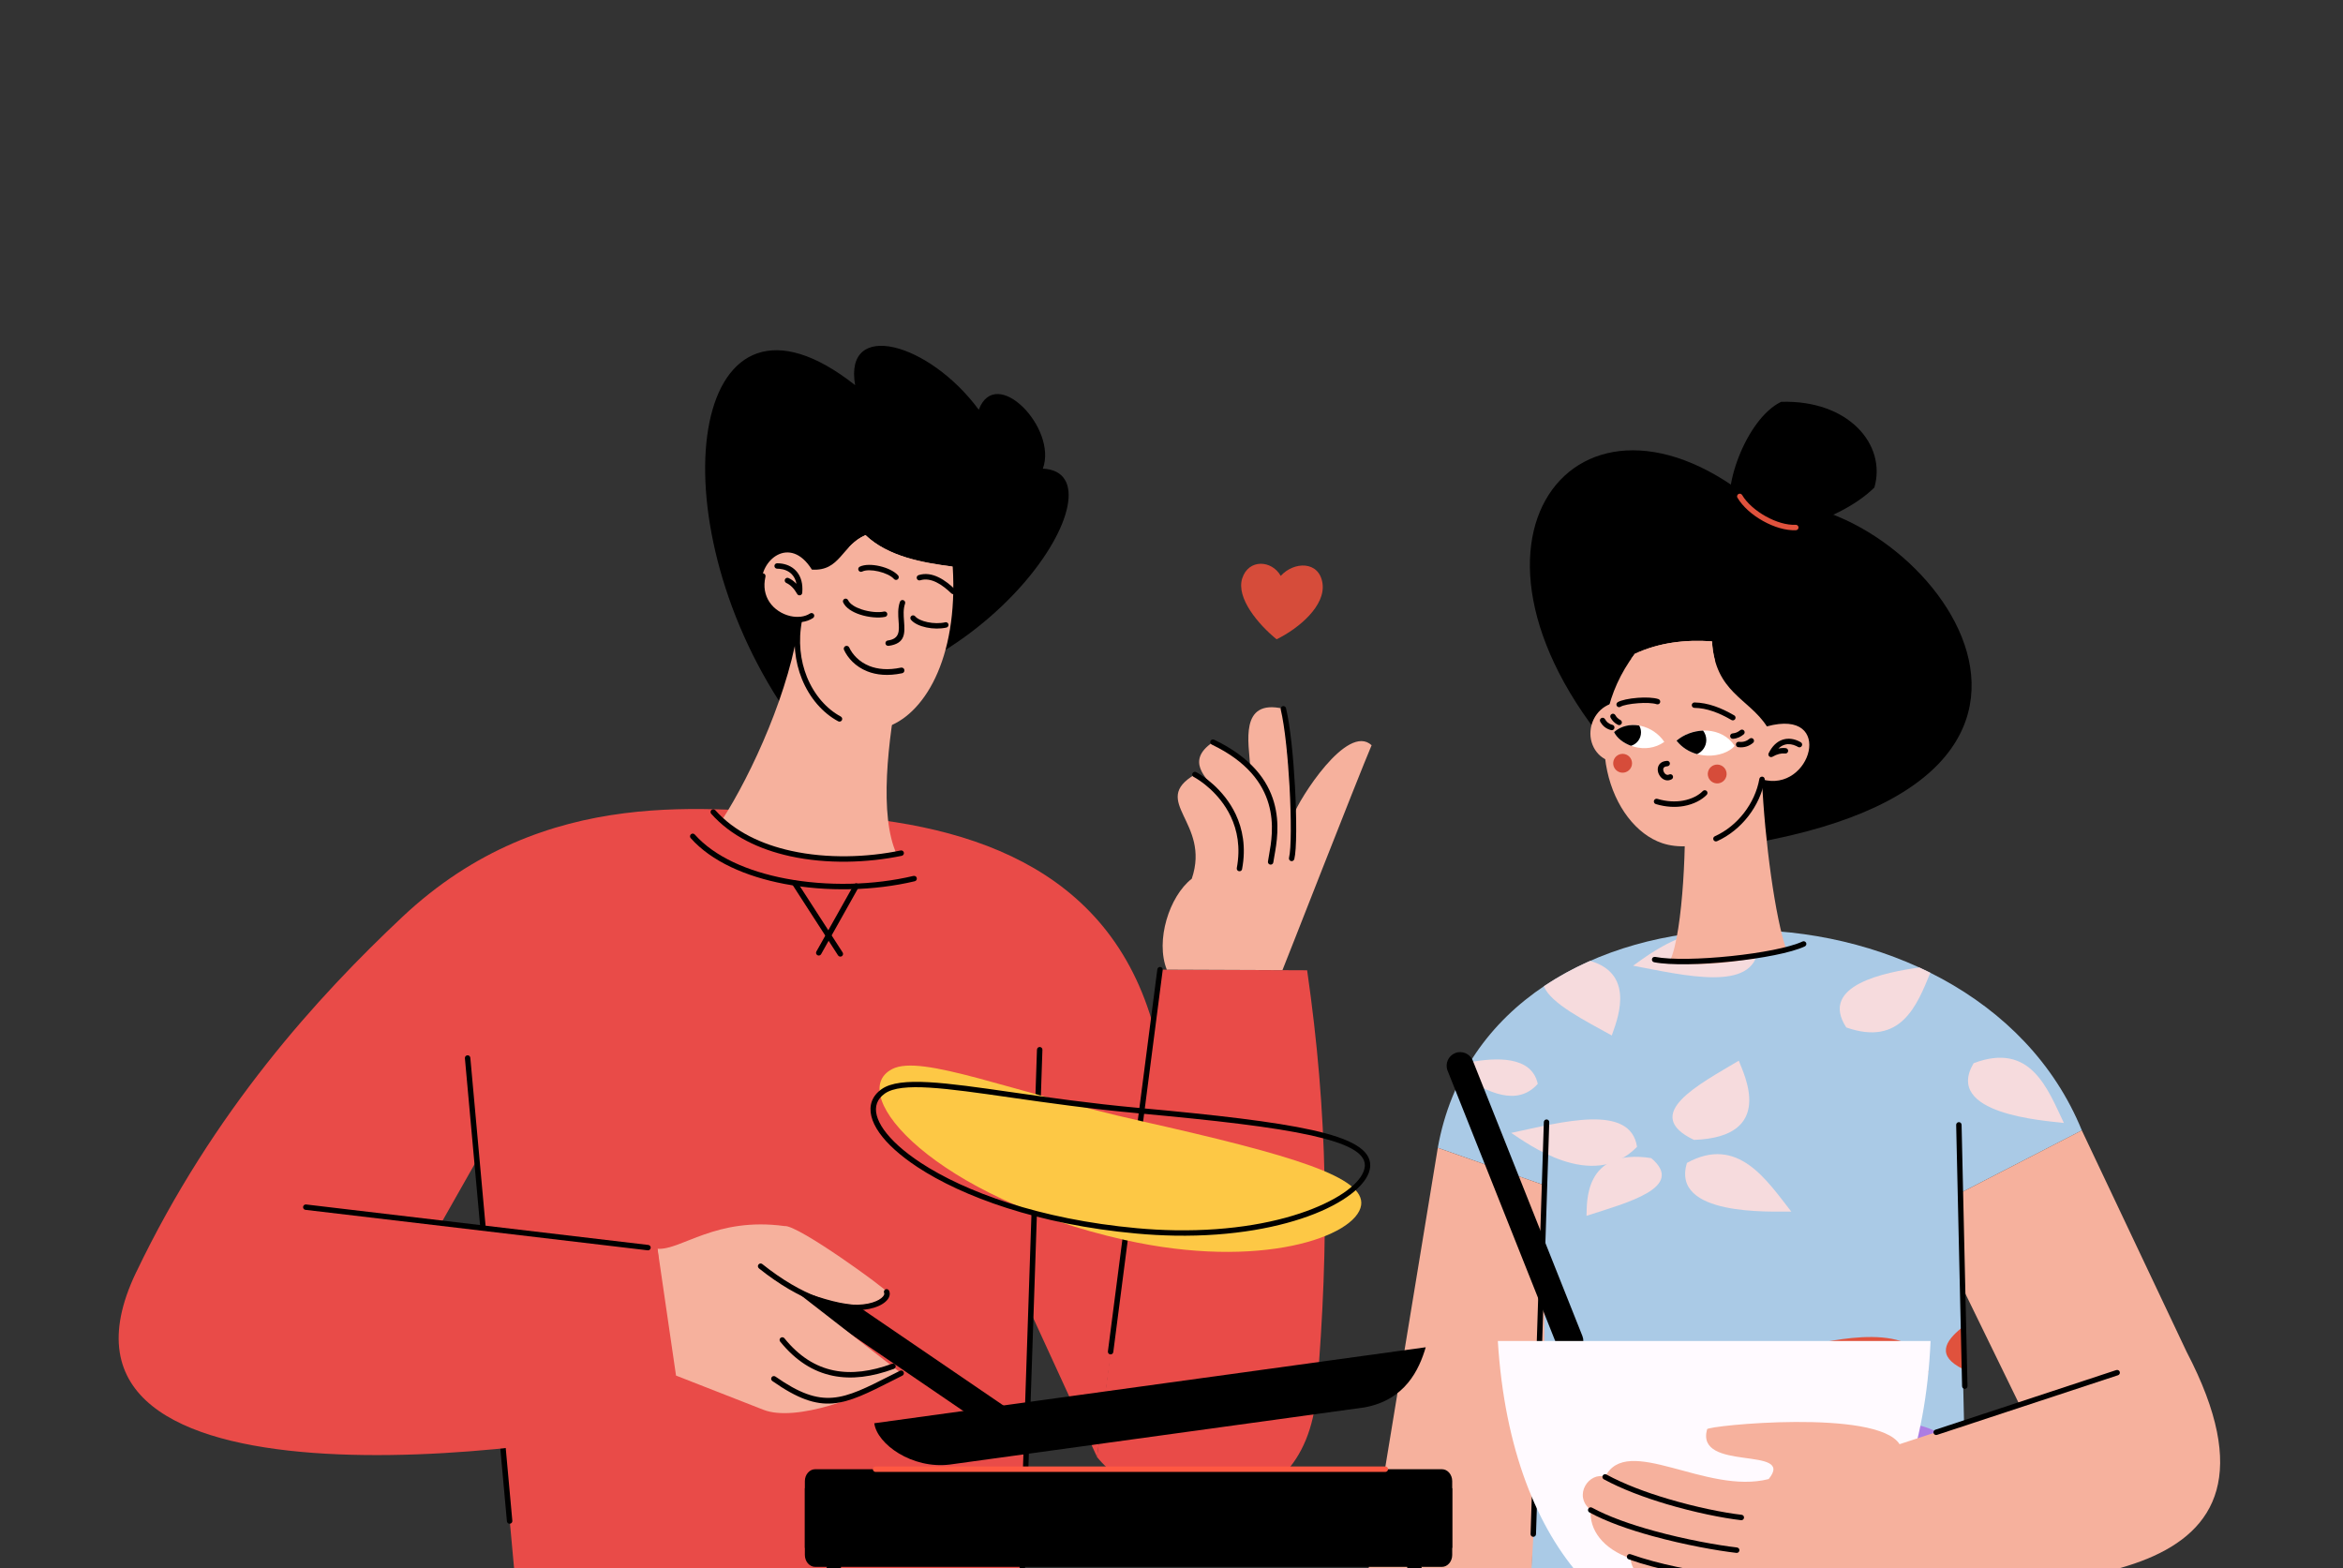 <?xml version="1.0" encoding="UTF-8"?> <svg xmlns="http://www.w3.org/2000/svg" width="393" height="263" viewBox="0 0 393 263" fill="none"><rect x="0" y="0" width="393" height="263" fill="#333333" stroke="none"/><g clip-path="url(#clip0_530_1030)"><path fill-rule="evenodd" clip-rule="evenodd" d="M256.794 264.774C262.802 271.021 330.378 280.085 330.03 264.774L328.566 200.222L349.196 189.598C330.765 144.367 249.773 144.251 241.167 192.518L259.07 198.81L256.794 264.774Z" fill="#AACAE6"></path><path fill-rule="evenodd" clip-rule="evenodd" d="M273.924 161.973C275.361 160.987 279.803 157.428 284.845 156.41C285.876 156.294 286.921 156.21 287.959 156.146C290.318 156.242 292.703 157.08 294.889 159.137C294.173 166.473 282.524 163.592 273.924 161.973Z" fill="#F6DBDD"></path><path fill-rule="evenodd" clip-rule="evenodd" d="M329.262 267.469C328.785 267.276 328.295 267.05 327.799 266.792C326.89 264.233 327.896 262.66 329.965 261.68L330.036 264.774C330.062 265.773 329.785 266.663 329.269 267.462L329.262 267.469Z" fill="#E0523D"></path><path fill-rule="evenodd" clip-rule="evenodd" d="M300.458 203.214C297.028 203.188 280.183 204.026 282.961 195.046C291.503 190.359 296.332 197.96 300.458 203.214Z" fill="#F6DBDD"></path><path fill-rule="evenodd" clip-rule="evenodd" d="M303.103 225.7C306.397 225.062 322.14 221.007 323.429 230.136C317.318 236.273 309.362 229.936 303.103 225.7Z" fill="#E0523D"></path><path fill-rule="evenodd" clip-rule="evenodd" d="M291.652 177.904C292.484 180.108 297.944 190.707 284.135 191.19C275.142 186.89 285.019 181.881 291.652 177.904Z" fill="#F6DBDD"></path><path fill-rule="evenodd" clip-rule="evenodd" d="M266.11 203.923C266.214 201.989 265.517 192.48 276.967 194.246C282.788 199.165 272.938 201.718 266.11 203.923Z" fill="#F6DBDD"></path><path fill-rule="evenodd" clip-rule="evenodd" d="M329.236 229.614C324.833 227.447 326.142 225.017 329.082 222.677L329.236 229.614Z" fill="#E0523D"></path><path fill-rule="evenodd" clip-rule="evenodd" d="M246.576 178.161C250.831 177.375 256.917 177.027 257.935 181.797C254.447 185.685 249.554 183.183 245.229 180.527C245.654 179.722 246.099 178.929 246.576 178.161Z" fill="#F6DBDD"></path><path fill-rule="evenodd" clip-rule="evenodd" d="M346.186 188.354C342.808 187.941 325.995 186.865 331.042 178.329C340.661 174.674 343.472 182.706 346.186 188.354Z" fill="#F6DBDD"></path><path fill-rule="evenodd" clip-rule="evenodd" d="M265.897 248.76C269.308 248.502 285.863 246.285 284.793 255.42C277.199 260.777 270.984 253.634 265.897 248.76Z" fill="#E0523D"></path><path fill-rule="evenodd" clip-rule="evenodd" d="M329.56 243.777C326.323 240.418 320.644 236.421 313.088 240.625C311.135 247.155 321.095 247.116 329.63 246.981L329.56 243.777Z" fill="#AC7DE3"></path><path fill-rule="evenodd" clip-rule="evenodd" d="M253.48 190.017C255.943 191.603 267.045 200.042 274.587 192.357C273.478 185.04 261.99 188.199 253.48 190.017Z" fill="#F6DBDD"></path><path fill-rule="evenodd" clip-rule="evenodd" d="M294.58 228.234C295.328 230.103 297.816 239.484 308.396 236.086C312.431 230.439 301.981 229.394 294.58 228.234Z" fill="#AC7DE3"></path><path fill-rule="evenodd" clip-rule="evenodd" d="M270.346 173.681C270.965 171.753 274.71 163.463 266.729 161.168C263.989 162.373 261.385 163.798 258.954 165.429C260.153 168.362 265.936 171.218 270.352 173.681H270.346Z" fill="#F6DBDD"></path><path fill-rule="evenodd" clip-rule="evenodd" d="M321.926 162.277C316.324 163.063 305.029 165.21 309.684 172.334C318.819 175.525 321.507 168.724 323.783 163.16C323.17 162.857 322.551 162.56 321.926 162.27V162.277Z" fill="#F6DBDD"></path><path d="M294.824 84.689C264.743 59.218 238.995 91.149 272.17 128.018C276.702 133.053 284.709 137.669 294.083 141.408C362.045 129.398 319.142 80.196 294.831 84.689H294.824Z" fill="black"></path><path fill-rule="evenodd" clip-rule="evenodd" d="M290.705 86.804C293.451 91.858 308.137 87.964 314.397 81.769C316.466 74.568 310.052 67.044 298.757 67.399C292.858 70.223 288.423 82.614 290.705 86.804Z" fill="black"></path><path d="M291.427 83.49C291.298 83.271 291.375 82.994 291.588 82.865C291.807 82.736 292.085 82.813 292.214 83.026C293.007 84.38 294.502 85.669 296.178 86.604C297.842 87.532 299.679 88.1 301.194 88.022C301.445 88.009 301.658 88.203 301.671 88.454C301.684 88.706 301.491 88.918 301.239 88.931C299.556 89.015 297.545 88.403 295.74 87.397C293.928 86.391 292.31 84.979 291.433 83.484L291.427 83.49Z" fill="#E0523D"></path><path fill-rule="evenodd" clip-rule="evenodd" d="M282.466 135.471C284.451 132.538 293.909 129.314 295.546 130.758C295.991 140.841 297.777 154.128 299.647 159.285C294.599 161.09 284.464 162.496 280.087 161.226C282.421 156.339 282.917 139.216 282.466 135.471Z" fill="#F6B19D"></path><path d="M302.342 157.912C302.567 157.809 302.838 157.906 302.948 158.131C303.057 158.357 302.954 158.628 302.729 158.737C300.427 159.814 295.515 160.736 290.499 161.264C285.406 161.8 280.178 161.928 277.451 161.393C277.206 161.348 277.044 161.11 277.09 160.858C277.135 160.613 277.373 160.452 277.625 160.497C280.268 161.013 285.393 160.884 290.409 160.355C295.34 159.84 300.137 158.944 302.348 157.912H302.342Z" fill="black"></path><path fill-rule="evenodd" clip-rule="evenodd" d="M272.815 117.961C270.326 117.271 267.709 118.89 266.961 121.578C266.22 124.26 267.631 127 270.126 127.683C272.615 128.373 275.239 126.755 275.98 124.066C276.721 121.378 275.31 118.645 272.815 117.955V117.961Z" fill="#F6B19D"></path><path fill-rule="evenodd" clip-rule="evenodd" d="M295.553 130.72C303.792 133.105 307.892 118.683 296.365 121.836C293.296 117.078 287.681 116.182 287.159 107.569C282.614 107.253 278.256 107.788 274.207 109.664C264.44 122.693 270.113 138.494 278.81 141.421C283.968 143.156 292.826 140.906 295.553 130.726V130.72Z" fill="#F6B19D"></path><path fill-rule="evenodd" clip-rule="evenodd" d="M287.662 110.793C287.404 109.851 287.23 108.788 287.159 107.569C282.614 107.253 278.256 107.788 274.207 109.664C273.994 109.948 273.795 110.232 273.595 110.515L287.662 110.793Z" fill="#F6B19D"></path><path d="M302.058 124.498C302.277 124.627 302.348 124.904 302.219 125.124C302.09 125.343 301.813 125.414 301.594 125.285C301.497 125.227 301.407 125.182 301.316 125.136C300.685 124.833 300.014 124.724 299.395 124.898C299.008 125.001 298.635 125.22 298.293 125.555C298.725 125.459 299.137 125.433 299.524 125.478C299.776 125.504 299.956 125.73 299.93 125.981C299.905 126.232 299.679 126.413 299.427 126.381C299.118 126.348 298.783 126.368 298.422 126.458C298.067 126.548 297.693 126.697 297.3 126.929C297.081 127.051 296.804 126.98 296.675 126.761C296.591 126.619 296.597 126.445 296.675 126.31C296.752 126.155 296.829 126.013 296.907 125.884C297.526 124.84 298.312 124.253 299.157 124.021C300.008 123.789 300.897 123.918 301.723 124.318C301.839 124.376 301.955 124.44 302.071 124.505L302.058 124.498Z" fill="black"></path><path d="M295.102 130.642C295.141 130.391 295.379 130.229 295.63 130.268C295.875 130.307 296.043 130.545 296.004 130.797C295.63 132.969 294.651 135.097 293.239 136.915C291.859 138.688 290.067 140.164 288.004 141.092C287.772 141.195 287.508 141.092 287.404 140.867C287.301 140.635 287.404 140.37 287.63 140.267C289.551 139.403 291.227 138.024 292.517 136.36C293.838 134.658 294.747 132.673 295.102 130.649V130.642Z" fill="black"></path><path d="M279.623 127.612C279.874 127.599 280.087 127.792 280.1 128.044C280.113 128.295 279.919 128.508 279.668 128.527C279.275 128.547 279.075 128.689 279.01 128.869C278.959 128.998 278.972 129.159 279.017 129.32C279.068 129.494 279.171 129.662 279.3 129.785C279.481 129.952 279.719 130.029 279.964 129.907C280.19 129.791 280.461 129.875 280.577 130.1C280.693 130.326 280.609 130.597 280.383 130.713C279.732 131.055 279.113 130.868 278.675 130.449C278.43 130.216 278.243 129.907 278.14 129.585C278.037 129.243 278.024 128.882 278.146 128.553C278.333 128.05 278.785 127.664 279.616 127.618L279.623 127.612Z" fill="black"></path><path d="M278.166 117.252C278.404 117.329 278.533 117.587 278.456 117.826C278.379 118.064 278.121 118.193 277.882 118.116C277.186 117.89 275.961 117.858 274.768 117.948C273.466 118.045 272.248 118.271 271.822 118.541C271.61 118.677 271.326 118.612 271.197 118.406C271.062 118.193 271.126 117.91 271.339 117.781C271.887 117.432 273.279 117.149 274.71 117.039C276 116.942 277.354 116.988 278.172 117.252H278.166Z" fill="black"></path><path d="M285.618 132.679C285.792 132.499 286.083 132.492 286.263 132.666C286.444 132.84 286.45 133.131 286.276 133.311C285.464 134.149 284.123 134.891 282.44 135.194C281.073 135.439 279.468 135.387 277.734 134.865C277.495 134.794 277.354 134.536 277.425 134.297C277.495 134.059 277.753 133.917 277.992 133.988C279.578 134.465 281.035 134.51 282.279 134.291C283.762 134.027 284.929 133.395 285.618 132.679Z" fill="black"></path><path fill-rule="evenodd" clip-rule="evenodd" d="M281.208 124.228C284.096 121.797 288.905 121.881 290.962 125.117C289.086 127.219 283.896 127.644 281.208 124.228Z" fill="white"></path><path fill-rule="evenodd" clip-rule="evenodd" d="M281.208 124.228C282.459 123.177 284.07 122.597 285.663 122.539C286.004 122.977 286.204 123.525 286.204 124.118C286.204 125.175 285.566 126.084 284.651 126.484C283.368 126.129 282.136 125.407 281.208 124.228Z" fill="black"></path><path d="M291.575 125.33C291.324 125.298 291.15 125.072 291.175 124.82C291.208 124.569 291.433 124.395 291.685 124.421C292.078 124.472 292.413 124.427 292.703 124.331C292.993 124.234 293.245 124.079 293.464 123.899C293.657 123.737 293.948 123.77 294.102 123.963C294.263 124.156 294.238 124.447 294.038 124.601C293.741 124.846 293.393 125.059 292.987 125.194C292.574 125.33 292.11 125.388 291.569 125.323L291.575 125.33Z" fill="black"></path><path d="M290.693 123.918C290.441 123.937 290.222 123.751 290.203 123.499C290.183 123.248 290.37 123.028 290.622 123.009C290.886 122.99 291.118 122.925 291.324 122.835C291.537 122.738 291.724 122.616 291.898 122.474C292.091 122.313 292.375 122.345 292.536 122.539C292.697 122.732 292.665 123.022 292.472 123.177C292.24 123.364 291.982 123.538 291.692 123.667C291.389 123.802 291.06 123.892 290.686 123.918H290.693Z" fill="black"></path><path fill-rule="evenodd" clip-rule="evenodd" d="M279.158 124.434C277.328 121.681 273.26 120.566 270.732 122.783C271.796 125.014 276.057 126.651 279.158 124.434Z" fill="white"></path><path fill-rule="evenodd" clip-rule="evenodd" d="M274.956 121.694C273.466 121.43 271.926 121.733 270.727 122.783C271.191 123.757 272.261 124.614 273.576 125.091C274.55 124.801 275.252 123.905 275.252 122.841C275.252 122.429 275.143 122.036 274.956 121.7V121.694Z" fill="black"></path><path d="M270.461 121.578C270.706 121.636 270.854 121.887 270.79 122.132C270.725 122.377 270.48 122.526 270.235 122.461C269.771 122.345 269.397 122.139 269.101 121.894C268.804 121.642 268.585 121.359 268.417 121.062C268.295 120.843 268.372 120.566 268.592 120.443C268.811 120.321 269.088 120.398 269.21 120.617C269.333 120.83 269.481 121.03 269.681 121.198C269.881 121.359 270.132 121.494 270.461 121.578Z" fill="black"></path><path d="M271.789 120.759C272.015 120.869 272.112 121.14 272.002 121.365C271.892 121.591 271.622 121.687 271.396 121.578C271.093 121.43 270.842 121.249 270.642 121.043C270.435 120.837 270.281 120.611 270.152 120.385C270.029 120.166 270.107 119.889 270.326 119.766C270.545 119.644 270.822 119.721 270.945 119.94C271.035 120.108 271.151 120.263 271.286 120.405C271.422 120.54 271.589 120.662 271.789 120.759Z" fill="black"></path><path fill-rule="evenodd" clip-rule="evenodd" d="M288.429 128.289C287.584 128.07 286.72 128.579 286.501 129.424C286.282 130.268 286.791 131.132 287.636 131.351C288.48 131.57 289.344 131.061 289.563 130.217C289.783 129.372 289.273 128.508 288.429 128.289Z" fill="#D64C3A"></path><path fill-rule="evenodd" clip-rule="evenodd" d="M272.563 126.49C271.719 126.271 270.855 126.78 270.636 127.625C270.417 128.469 270.926 129.333 271.77 129.552C272.615 129.772 273.479 129.262 273.698 128.418C273.917 127.573 273.408 126.709 272.563 126.49Z" fill="#D64C3A"></path><path d="M290.885 119.979C291.104 120.108 291.175 120.385 291.052 120.598C290.924 120.817 290.646 120.888 290.427 120.766C289.389 120.16 288.345 119.657 287.307 119.302C286.275 118.948 285.25 118.741 284.219 118.729C283.967 118.729 283.768 118.522 283.768 118.271C283.768 118.019 283.98 117.82 284.225 117.82C285.36 117.839 286.482 118.065 287.597 118.445C288.699 118.819 289.795 119.354 290.878 119.986L290.885 119.979Z" fill="black"></path><path fill-rule="evenodd" clip-rule="evenodd" d="M229.286 264.774L241.168 192.518L259.07 198.81L259.032 224.92L256.795 264.774H229.286Z" fill="#F6B19D"></path><path d="M257.639 257.328C257.633 257.58 257.42 257.78 257.168 257.767C256.917 257.76 256.717 257.547 256.73 257.296L258.954 188.199C258.961 187.948 259.173 187.748 259.425 187.761C259.676 187.767 259.876 187.98 259.863 188.231L257.639 257.322V257.328Z" fill="black"></path><path fill-rule="evenodd" clip-rule="evenodd" d="M86.386 264.774L79.99 194.581L73.995 205.161L22.788 213.509C35.798 186.271 53.359 167.079 67.484 153.799C91.679 131.048 119.535 135.915 136.11 136.58C161.497 137.592 186.169 144.928 193.615 172.63L184.01 244.376L172.915 220.207L171.419 264.774H86.386Z" fill="#E94B48"></path><path d="M77.98 177.497C77.954 177.246 78.141 177.027 78.392 177.001C78.644 176.975 78.863 177.162 78.889 177.414L85.935 255.078C85.961 255.33 85.774 255.549 85.523 255.575C85.271 255.594 85.052 255.413 85.026 255.162L77.98 177.497Z" fill="black"></path><path fill-rule="evenodd" clip-rule="evenodd" d="M219.249 162.741L194.577 162.638L184.004 244.377C192.636 255.085 218.797 258.25 220.86 233.482C223.001 207.817 222.749 187 219.249 162.734V162.741Z" fill="#E94B48"></path><path d="M173.94 176.047C173.947 175.795 174.159 175.596 174.411 175.609C174.662 175.615 174.862 175.828 174.849 176.079L171.574 273.684C171.568 273.935 171.355 274.135 171.104 274.122C170.852 274.116 170.659 273.903 170.665 273.651L173.934 176.053L173.94 176.047Z" fill="black"></path><path d="M194.124 162.58C194.157 162.328 194.382 162.154 194.634 162.186C194.885 162.219 195.059 162.444 195.027 162.696L186.736 226.777C186.704 227.028 186.479 227.202 186.227 227.17C185.976 227.138 185.802 226.912 185.834 226.661L194.124 162.58Z" fill="black"></path><path fill-rule="evenodd" clip-rule="evenodd" d="M215.109 162.721C215.303 162.328 227.81 130.275 230.066 124.995C225.985 121.21 217.92 134.014 216.94 136.741L215.264 118.877C207.812 117.136 209.488 124.724 209.694 128.502L203.454 124.479C198.689 127.657 202.635 130.61 203.338 131.97L200.424 129.907C192.771 134.426 203.138 137.882 199.901 147.384C196.098 150.356 193.783 157.777 195.711 162.637L215.103 162.715L215.109 162.721Z" fill="#F6B19D"></path><path d="M217.096 144.097C217.031 144.342 216.786 144.484 216.541 144.426C216.296 144.361 216.154 144.116 216.212 143.871C216.593 142.388 216.593 137.282 216.296 131.861C216.025 127.006 215.516 121.926 214.82 118.986C214.762 118.741 214.917 118.496 215.161 118.438C215.406 118.38 215.651 118.535 215.709 118.78C216.419 121.771 216.934 126.91 217.205 131.816C217.508 137.315 217.502 142.537 217.096 144.103V144.097Z" fill="black"></path><path d="M213.582 144.632C213.55 144.883 213.318 145.057 213.066 145.019C212.815 144.986 212.641 144.754 212.679 144.503C212.718 144.226 212.782 143.865 212.853 143.458C213.563 139.513 215.174 130.591 203.254 124.885C203.028 124.776 202.932 124.505 203.041 124.279C203.151 124.054 203.422 123.957 203.647 124.066C216.186 130.068 214.497 139.461 213.749 143.62C213.679 144 213.621 144.329 213.582 144.625V144.632Z" fill="black"></path><path d="M208.347 145.766C208.302 146.011 208.063 146.179 207.818 146.127C207.573 146.082 207.406 145.844 207.451 145.599C208.108 142.104 207.522 139.236 206.445 136.96C204.543 132.944 201.12 130.777 200.217 130.313C199.992 130.197 199.908 129.926 200.018 129.701C200.134 129.475 200.404 129.391 200.63 129.501C201.591 129.991 205.246 132.305 207.264 136.567C208.411 138.997 209.037 142.053 208.34 145.76L208.347 145.766Z" fill="black"></path><path fill-rule="evenodd" clip-rule="evenodd" d="M214.826 96.59C217.024 94.159 221.266 94.024 221.827 97.834C222.375 101.554 217.94 105.358 214.13 107.227C211.074 104.752 207.315 100.297 208.36 97.016C209.424 93.689 213.337 93.934 214.826 96.596V96.59Z" fill="#D64C3A"></path><path fill-rule="evenodd" clip-rule="evenodd" d="M130.677 117.587C109.647 84.863 116.326 43.211 143.435 64.601C141.501 53.558 155.768 57.355 164.174 68.721C167.043 61.087 177.422 71.822 174.921 78.603C189.381 79.293 165.831 117.11 130.677 117.587Z" fill="black"></path><path fill-rule="evenodd" clip-rule="evenodd" d="M150.893 113.9C149.204 111.605 135.75 102.663 134.08 103.946C132.623 115.518 126.138 129.752 121.058 137.617C127.64 142.852 137.71 145.45 150.391 143.246C147.451 136.766 148.863 124.453 150.893 113.9Z" fill="#F6B19D"></path><path d="M143.221 148.39C143.343 148.171 143.62 148.094 143.84 148.216C144.059 148.339 144.136 148.616 144.014 148.835L137.728 160.039C137.606 160.259 137.328 160.336 137.109 160.214C136.89 160.091 136.813 159.814 136.935 159.595L143.221 148.39Z" fill="black"></path><path d="M141.338 159.75C141.474 159.962 141.416 160.246 141.203 160.381C140.99 160.517 140.707 160.452 140.571 160.246L132.919 148.39C132.783 148.178 132.848 147.894 133.054 147.758C133.267 147.623 133.544 147.688 133.686 147.894L141.338 159.75Z" fill="black"></path><path d="M151.073 142.646C151.318 142.594 151.557 142.756 151.608 143.001C151.66 143.246 151.499 143.491 151.254 143.542C145.529 144.728 138.715 144.967 132.532 143.613C127.356 142.478 122.611 140.228 119.297 136.496C119.13 136.309 119.149 136.019 119.336 135.851C119.523 135.683 119.813 135.703 119.98 135.89C123.152 139.461 127.723 141.621 132.732 142.717C138.786 144.045 145.458 143.813 151.073 142.646Z" fill="black"></path><path d="M153.227 146.92C153.472 146.862 153.717 147.01 153.775 147.262C153.833 147.507 153.685 147.752 153.433 147.81C146.645 149.422 138.664 149.609 131.566 148.255C125.087 147.017 119.33 144.49 115.855 140.577C115.687 140.39 115.706 140.1 115.893 139.932C116.08 139.764 116.37 139.784 116.538 139.971C119.865 143.716 125.441 146.153 131.74 147.352C138.709 148.687 146.554 148.5 153.22 146.914L153.227 146.92Z" fill="black"></path><path fill-rule="evenodd" clip-rule="evenodd" d="M145.168 89.756C141.113 91.523 140.959 95.836 136.181 95.539C132.487 89.621 127.375 94.005 127.762 98.105C128.039 101.064 129.786 103.675 134.086 103.946C136.143 132.789 161.73 126.31 159.803 95.036C154.8 94.398 148.959 93.367 145.175 89.756H145.168Z" fill="#F6B19D"></path><path fill-rule="evenodd" clip-rule="evenodd" d="M145.169 89.757C143.944 90.292 143.073 91.052 142.332 91.852C144.601 93.283 155.258 96.971 159.803 95.03C154.8 94.392 148.959 93.361 145.175 89.75L145.169 89.757Z" fill="#F6B19D"></path><path d="M141.029 120.185C141.248 120.301 141.332 120.579 141.216 120.798C141.1 121.017 140.823 121.101 140.603 120.985C138.038 119.618 135.807 117.104 134.505 113.88C133.344 111.005 132.912 107.562 133.641 103.862C133.692 103.617 133.931 103.456 134.176 103.501C134.421 103.553 134.582 103.791 134.537 104.036C133.847 107.556 134.253 110.818 135.349 113.539C136.574 116.562 138.65 118.915 141.035 120.185H141.029Z" fill="black"></path><path d="M127.505 96.513C127.563 96.268 127.808 96.113 128.053 96.171C128.298 96.229 128.453 96.474 128.395 96.719C128.001 98.421 128.324 99.852 129.046 100.948C129.452 101.567 129.987 102.083 130.593 102.482C131.199 102.888 131.876 103.172 132.553 103.327C133.758 103.604 134.977 103.482 135.873 102.895C136.086 102.76 136.363 102.818 136.505 103.024C136.64 103.23 136.582 103.514 136.376 103.656C135.267 104.384 133.791 104.545 132.353 104.216C131.566 104.036 130.793 103.707 130.09 103.243C129.387 102.779 128.769 102.173 128.285 101.451C127.434 100.161 127.047 98.492 127.505 96.519V96.513Z" fill="black"></path><path d="M130.348 95.384C130.096 95.384 129.896 95.178 129.896 94.927C129.896 94.675 130.103 94.475 130.354 94.475C130.522 94.475 130.67 94.482 130.805 94.495C131.843 94.585 132.791 94.978 133.487 95.707C134.177 96.429 134.603 97.467 134.59 98.853C134.59 99.059 134.577 99.252 134.564 99.439C134.545 99.691 134.319 99.878 134.068 99.852C133.906 99.839 133.765 99.736 133.7 99.6C133.442 99.143 133.159 98.763 132.862 98.466C132.553 98.156 132.224 97.931 131.889 97.776C131.663 97.673 131.56 97.402 131.663 97.177C131.766 96.951 132.037 96.848 132.262 96.951C132.694 97.151 133.113 97.434 133.5 97.828C133.532 97.86 133.565 97.892 133.597 97.924C133.468 97.254 133.197 96.725 132.823 96.332C132.295 95.778 131.553 95.475 130.728 95.404C130.593 95.391 130.47 95.384 130.354 95.384H130.348Z" fill="black"></path><path d="M141.571 109.006C141.462 108.768 141.565 108.478 141.803 108.368C142.042 108.259 142.332 108.362 142.441 108.6C142.977 109.754 144.079 111.011 145.832 111.708C147.193 112.243 148.946 112.443 151.125 111.978C151.383 111.927 151.641 112.088 151.693 112.352C151.744 112.61 151.583 112.868 151.319 112.92C148.927 113.423 146.993 113.203 145.478 112.604C143.466 111.804 142.19 110.347 141.571 109.006Z" fill="black"></path><path d="M150.642 96.513C150.809 96.7 150.79 96.99 150.597 97.157C150.41 97.325 150.119 97.306 149.952 97.112C149.468 96.558 148.43 96.094 147.347 95.842C146.296 95.597 145.226 95.565 144.614 95.868C144.388 95.978 144.117 95.887 144.001 95.655C143.892 95.43 143.982 95.159 144.214 95.043C145.026 94.65 146.322 94.669 147.554 94.953C148.804 95.243 150.029 95.81 150.642 96.513Z" fill="black"></path><path d="M160.215 98.879C160.396 99.053 160.402 99.343 160.222 99.523C160.047 99.704 159.757 99.71 159.577 99.53C158.842 98.821 157.978 98.112 157.05 97.66C156.173 97.235 155.251 97.048 154.355 97.331C154.116 97.409 153.859 97.273 153.781 97.035C153.704 96.796 153.833 96.538 154.078 96.461C155.232 96.094 156.379 96.313 157.449 96.835C158.468 97.331 159.416 98.105 160.209 98.872L160.215 98.879Z" fill="black"></path><path d="M149.03 108.323C148.778 108.356 148.553 108.181 148.52 107.937C148.488 107.685 148.662 107.459 148.914 107.427C150.938 107.15 150.841 105.796 150.725 104.217C150.648 103.166 150.564 102.031 150.951 100.942C151.035 100.703 151.293 100.581 151.531 100.665C151.77 100.748 151.892 101.006 151.808 101.245C151.486 102.154 151.563 103.192 151.634 104.152C151.783 106.189 151.911 107.937 149.036 108.33L149.03 108.323Z" fill="black"></path><path d="M148.283 102.573C148.528 102.521 148.773 102.676 148.824 102.921C148.876 103.166 148.721 103.411 148.476 103.462C147.393 103.701 145.691 103.559 144.234 103.076C142.971 102.657 141.862 101.973 141.43 101.051C141.32 100.826 141.423 100.555 141.649 100.445C141.875 100.342 142.145 100.439 142.255 100.664C142.571 101.335 143.467 101.864 144.518 102.212C145.833 102.644 147.341 102.785 148.276 102.573H148.283Z" fill="black"></path><path d="M158.54 104.372C158.785 104.314 159.03 104.468 159.088 104.713C159.146 104.958 158.991 105.203 158.746 105.261C157.715 105.493 156.477 105.474 155.387 105.242C154.285 105.01 153.311 104.565 152.802 103.953C152.641 103.759 152.667 103.475 152.86 103.314C153.054 103.153 153.344 103.179 153.505 103.372C153.879 103.817 154.665 104.159 155.574 104.352C156.548 104.559 157.644 104.584 158.546 104.378L158.54 104.372Z" fill="black"></path><path fill-rule="evenodd" clip-rule="evenodd" d="M191.406 188.038C169.428 183.093 154.562 176.75 149.637 179.315C141.578 183.512 157.018 200.867 188.582 207.959C211.481 213.11 227.534 207.365 228.307 202.144C229.003 197.45 217.115 193.821 191.406 188.038Z" fill="#FDC845"></path><path d="M169.659 183.184C175.745 184.054 182.895 185.085 190.889 185.814C204.066 187.013 213.736 188.128 220.112 189.547C226.714 191.01 229.879 192.854 229.834 195.491C229.834 195.574 229.827 195.652 229.821 195.735C229.589 198.295 226.275 201.299 220.518 203.588C214.877 205.825 206.845 207.417 197.039 207.249C194.97 207.211 192.816 207.101 190.592 206.895C174.108 205.393 161.42 200.7 153.897 195.755C150.957 193.821 148.798 191.848 147.495 189.998C146.135 188.064 145.69 186.246 146.238 184.724C146.528 183.931 147.076 183.235 147.902 182.661C150.99 180.502 158.571 181.591 169.647 183.184H169.659ZM190.805 186.716C182.753 185.981 175.61 184.956 169.531 184.086C158.655 182.526 151.222 181.456 148.43 183.409C147.76 183.873 147.321 184.428 147.102 185.04C146.657 186.265 147.063 187.799 148.243 189.476C149.487 191.236 151.563 193.131 154.4 195.001C161.82 199.881 174.359 204.51 190.676 205.999C192.874 206.199 195.002 206.315 197.052 206.347C206.729 206.508 214.639 204.948 220.183 202.743C225.605 200.59 228.712 197.882 228.918 195.658C228.925 195.6 228.925 195.536 228.931 195.478C228.964 193.357 226.03 191.79 219.919 190.436C213.588 189.031 203.95 187.916 190.805 186.723V186.716Z" fill="black"></path><path d="M124.273 211.208C123.236 210.498 122.965 209.08 123.674 208.042C124.383 207.004 125.801 206.74 126.839 207.443L172.708 238.742C173.746 239.451 174.017 240.869 173.308 241.907C172.599 242.945 171.18 243.216 170.142 242.507L124.273 211.208Z" fill="black"></path><path fill-rule="evenodd" clip-rule="evenodd" d="M146.645 238.716L239.143 225.971C238.06 229.652 235.739 234.835 228.822 236.066L159.306 245.646C153.014 246.426 147.128 242.249 146.645 238.722V238.716Z" fill="black"></path><path fill-rule="evenodd" clip-rule="evenodd" d="M132.842 216.095L151.157 230.323C145.059 234.416 133.383 238.542 128.078 236.467L113.392 230.722L110.291 209.454C114.301 209.712 120.039 204.071 131.598 205.644C133.828 205.38 148.875 216.359 148.72 216.655C146.084 221.581 135.782 216.849 132.848 216.088L132.842 216.095Z" fill="#F6B19D"></path><path d="M129.541 231.631C129.335 231.483 129.283 231.199 129.432 230.993C129.573 230.786 129.857 230.741 130.063 230.883C138.025 236.473 141.3 234.809 149.391 230.703C149.894 230.451 150.41 230.187 150.951 229.916C151.177 229.8 151.447 229.89 151.564 230.116C151.68 230.342 151.589 230.612 151.364 230.728C150.822 230.999 150.306 231.264 149.804 231.515C141.365 235.796 137.948 237.53 129.541 231.631Z" fill="black"></path><path d="M130.863 225.03C130.708 224.836 130.734 224.546 130.934 224.391C131.127 224.237 131.417 224.263 131.572 224.462C134.047 227.531 136.826 229.233 139.843 229.852C142.873 230.477 146.154 230.013 149.629 228.737C149.868 228.653 150.126 228.769 150.216 229.007C150.3 229.246 150.184 229.504 149.945 229.594C146.322 230.929 142.873 231.412 139.669 230.748C136.446 230.084 133.493 228.272 130.876 225.036L130.863 225.03Z" fill="black"></path><path d="M127.298 212.729C127.098 212.574 127.066 212.284 127.227 212.091C127.381 211.891 127.672 211.859 127.865 212.02C134.66 217.448 140.204 218.944 143.853 218.841C145.149 218.802 146.193 218.57 146.96 218.235C147.67 217.932 148.114 217.558 148.276 217.216C148.334 217.087 148.346 216.965 148.301 216.868C148.192 216.642 148.295 216.372 148.52 216.262C148.746 216.152 149.017 216.249 149.126 216.481C149.294 216.836 149.281 217.222 149.101 217.603C148.849 218.138 148.243 218.673 147.321 219.073C146.458 219.447 145.297 219.711 143.879 219.756C140.062 219.866 134.292 218.325 127.298 212.742V212.729Z" fill="black"></path><path fill-rule="evenodd" clip-rule="evenodd" d="M113.102 238.072C91.963 244.022 2.881 255.291 22.782 213.509C33.297 207.224 43.18 201.512 51.29 202.472L110.291 209.448L113.102 238.065V238.072Z" fill="#E94B48"></path><path d="M51.238 202.93C50.987 202.898 50.806 202.672 50.839 202.421C50.871 202.169 51.097 201.989 51.348 202.021L108.744 208.81C108.995 208.842 109.176 209.067 109.144 209.312C109.111 209.564 108.886 209.744 108.634 209.712L51.238 202.924V202.93Z" fill="black"></path><path d="M138.877 262.376C139.115 261.796 139.786 261.518 140.366 261.763C140.946 262.002 141.223 262.672 140.978 263.253L140.16 265.212C139.921 265.793 139.251 266.07 138.67 265.825C138.09 265.586 137.813 264.916 138.058 264.336L138.877 262.376Z" fill="black"></path><path d="M236.12 263.246C235.881 262.666 236.152 261.995 236.732 261.757C237.312 261.518 237.983 261.789 238.221 262.369L239.04 264.329C239.279 264.909 239.008 265.58 238.428 265.818C237.847 266.057 237.177 265.786 236.938 265.206L236.12 263.246Z" fill="black"></path><path fill-rule="evenodd" clip-rule="evenodd" d="M243.585 259.623V248.425C243.585 247.323 242.805 246.427 241.858 246.427H136.73C135.782 246.427 135.002 247.329 135.002 248.425V259.623H243.585Z" fill="black"></path><path fill-rule="evenodd" clip-rule="evenodd" d="M243.585 249.611V260.809C243.585 261.912 242.805 262.808 241.858 262.808H136.73C135.782 262.808 135.002 261.905 135.002 260.809V249.611H243.585Z" fill="black"></path><path d="M146.864 246.878C146.613 246.878 146.406 246.672 146.406 246.42C146.406 246.169 146.606 245.969 146.864 245.969H232.368C232.619 245.969 232.826 246.169 232.826 246.42C232.826 246.672 232.619 246.878 232.368 246.878H146.864Z" fill="#FF5842"></path><path d="M242.811 179.58C242.347 178.413 242.921 177.091 244.088 176.627C245.255 176.163 246.576 176.737 247.041 177.904L265.42 224.076C265.885 225.242 265.311 226.564 264.144 227.028C262.977 227.492 261.655 226.919 261.191 225.752L242.811 179.58Z" fill="black"></path><path fill-rule="evenodd" clip-rule="evenodd" d="M323.822 224.92H251.237C252.365 243.151 257.884 256.406 265.414 264.774H310.142C317.659 256.367 323.048 243.061 323.822 224.92Z" fill="#FFFAFF"></path><path fill-rule="evenodd" clip-rule="evenodd" d="M318.619 242.23L338.752 235.628L329.185 216.011L328.824 200.087L349.189 189.592L366.789 226.777C388.006 267.424 343.91 265.18 318.993 266.902C313.674 267.456 300.548 270.041 289.737 269.3C280.937 268.7 273.633 265.341 273.511 261.39C268.869 259.791 266.535 256.574 266.819 253.273C263.718 250.765 266.658 246.788 269.23 247.716C272.885 240.386 286.217 250.778 296.667 248.077C301.27 242.436 284.315 246.975 286.34 239.715C286.514 239.097 314.822 236.266 318.619 242.223V242.23Z" fill="#F6B19D"></path><path d="M354.98 229.8C355.218 229.723 355.476 229.852 355.553 230.09C355.631 230.329 355.502 230.587 355.263 230.664L324.899 240.67C324.66 240.747 324.403 240.618 324.325 240.379C324.248 240.141 324.377 239.883 324.615 239.806L354.98 229.794V229.8Z" fill="black"></path><path d="M330.017 232.489C330.024 232.74 329.824 232.946 329.572 232.953C329.321 232.959 329.115 232.759 329.108 232.508L328.115 188.676C328.109 188.425 328.309 188.219 328.56 188.212C328.812 188.206 329.018 188.405 329.024 188.657L330.017 232.482V232.489Z" fill="black"></path><path d="M292.13 254.072C292.381 254.098 292.562 254.324 292.529 254.575C292.504 254.827 292.278 255.007 292.027 254.975C288.997 254.627 284.252 253.686 279.475 252.261C275.761 251.152 272.016 249.753 269.011 248.115C268.792 247.993 268.708 247.722 268.831 247.497C268.953 247.277 269.231 247.194 269.45 247.316C272.39 248.921 276.071 250.301 279.739 251.39C284.464 252.796 289.145 253.731 292.136 254.072H292.13Z" fill="black"></path><path d="M291.357 259.559C291.608 259.585 291.789 259.81 291.756 260.062C291.724 260.313 291.505 260.494 291.254 260.461C288.12 260.1 282.589 259.133 277.167 257.638C273.286 256.574 269.463 255.239 266.594 253.673C266.375 253.55 266.291 253.28 266.414 253.054C266.536 252.835 266.807 252.751 267.033 252.873C269.831 254.401 273.589 255.71 277.406 256.761C282.77 258.237 288.249 259.198 291.357 259.552V259.559Z" fill="black"></path><path d="M290.744 264.355C290.995 264.381 291.175 264.607 291.143 264.858C291.111 265.11 290.885 265.29 290.64 265.258C288.397 265 284.819 264.497 281.048 263.691C278.391 263.124 275.639 262.415 273.182 261.538C272.944 261.454 272.821 261.19 272.905 260.958C272.989 260.719 273.253 260.597 273.492 260.681C275.909 261.545 278.617 262.247 281.235 262.802C284.967 263.595 288.513 264.097 290.737 264.355H290.744Z" fill="black"></path></g><defs><clipPath id="clip0_530_1030"><rect width="393" height="263" fill="white"></rect></clipPath></defs></svg> 